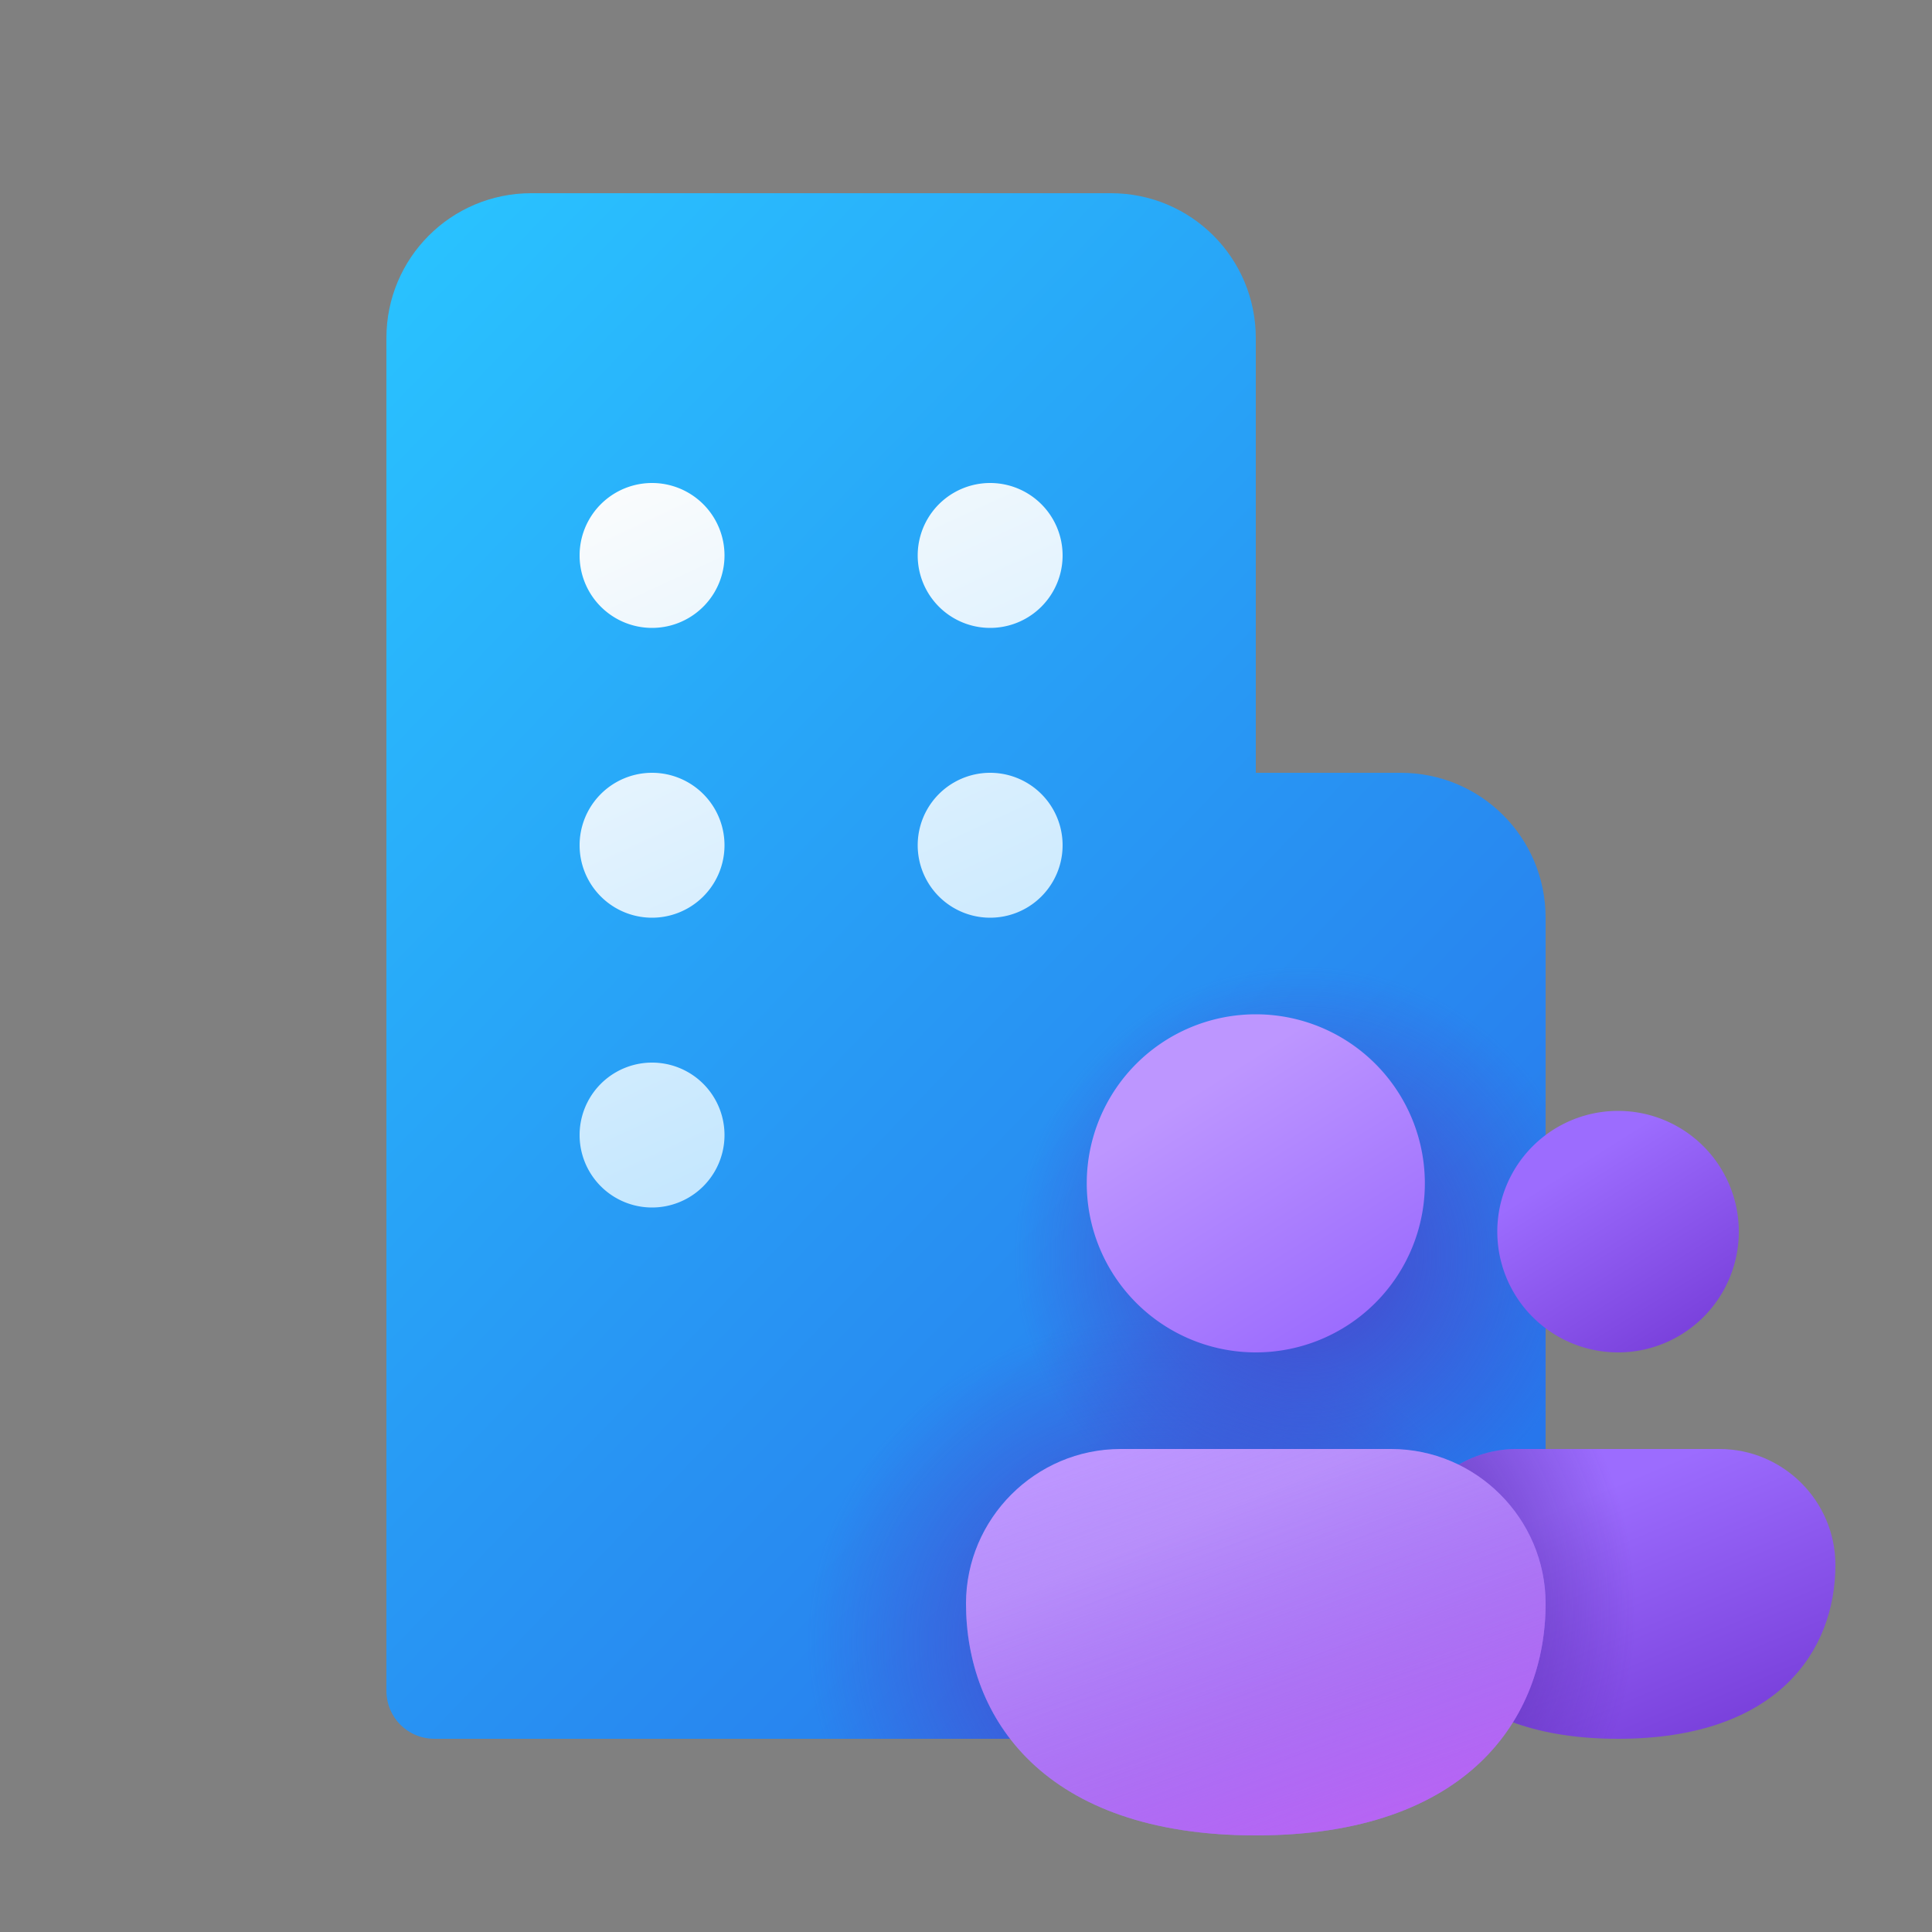 <svg width="20" height="20" viewBox="0 0 20 20" xmlns="http://www.w3.org/2000/svg"><rect x="0" y="0" width="20" height="20" fill="#808080" stroke="none"/><path d="M5.5 2C4.67 2 4 2.67 4 3.5v14c0 .28.22.5.5.5h10c.83 0 1.5-.67 1.5-1.5v-7c0-.83-.67-1.5-1.5-1.5H13V3.5c0-.83-.67-1.5-1.5-1.5h-6Z" fill="url(#paint0_linear_378174_8574)"/><path d="M5.5 2C4.67 2 4 2.67 4 3.5v14c0 .28.22.5.5.5h10c.83 0 1.5-.67 1.5-1.5v-7c0-.83-.67-1.5-1.5-1.5H13V3.5c0-.83-.67-1.5-1.5-1.5h-6Z" fill="url(#paint1_radial_378174_8574)"/><path d="M5.5 2C4.67 2 4 2.67 4 3.5v14c0 .28.22.5.5.5h10c.83 0 1.5-.67 1.5-1.5v-7c0-.83-.67-1.5-1.5-1.5H13V3.5c0-.83-.67-1.5-1.5-1.5h-6Z" fill="url(#paint2_radial_378174_8574)"/><path d="M6.75 6.5a.75.75 0 1 0 0-1.5.75.75 0 0 0 0 1.5Z" fill="url(#paint3_linear_378174_8574)"/><path d="M11 5.75a.75.75 0 1 0-1.5 0 .75.75 0 0 0 1.5 0Z" fill="url(#paint4_linear_378174_8574)"/><path d="M11 8.75a.75.75 0 1 1-1.5 0 .75.75 0 0 1 1.5 0Z" fill="url(#paint5_linear_378174_8574)"/><path d="M7.5 8.75a.75.75 0 1 0-1.5 0 .75.75 0 0 0 1.5 0Z" fill="url(#paint6_linear_378174_8574)"/><path d="M7.5 11.75a.75.75 0 1 1-1.5 0 .75.75 0 0 1 1.5 0Z" fill="url(#paint7_linear_378174_8574)"/><path d="M16.75 18c1.65 0 2.25-.91 2.25-1.8 0-.66-.54-1.2-1.2-1.2h-2.1c-.66 0-1.2.54-1.2 1.2 0 .89.6 1.8 2.25 1.8Z" fill="url(#paint8_linear_378174_8574)"/><path d="M16.75 18c1.65 0 2.25-.91 2.25-1.8 0-.66-.54-1.2-1.2-1.2h-2.1c-.66 0-1.2.54-1.2 1.2 0 .89.6 1.8 2.25 1.8Z" fill="url(#paint9_radial_378174_8574)" fill-opacity=".5"/><path d="M18 12.75a1.25 1.25 0 1 1-2.5 0 1.25 1.25 0 0 1 2.5 0Z" fill="url(#paint10_linear_378174_8574)"/><path d="M13 19c2.2 0 3-1.22 3-2.4 0-.88-.72-1.6-1.6-1.6h-2.8c-.88 0-1.6.72-1.6 1.6 0 1.18.8 2.4 3 2.4Z" fill="url(#paint11_linear_378174_8574)"/><path d="M13 19c2.2 0 3-1.22 3-2.4 0-.88-.72-1.6-1.6-1.6h-2.8c-.88 0-1.6.72-1.6 1.6 0 1.18.8 2.4 3 2.4Z" fill="url(#paint12_linear_378174_8574)"/><path d="M14.75 12.25a1.75 1.75 0 1 1-3.5 0 1.75 1.75 0 0 1 3.5 0Z" fill="url(#paint13_linear_378174_8574)"/><defs><linearGradient id="paint0_linear_378174_8574" x1="4" y1="2.5" x2="19.26" y2="17.15" gradientUnits="userSpaceOnUse"><stop stop-color="#29C3FF"/><stop offset="1" stop-color="#2764E7"/></linearGradient><linearGradient id="paint3_linear_378174_8574" x1="7.35" y1="4.17" x2="11.4" y2="12.92" gradientUnits="userSpaceOnUse"><stop stop-color="#FDFDFD"/><stop offset="1" stop-color="#B3E0FF"/></linearGradient><linearGradient id="paint4_linear_378174_8574" x1="7.35" y1="4.17" x2="11.4" y2="12.92" gradientUnits="userSpaceOnUse"><stop stop-color="#FDFDFD"/><stop offset="1" stop-color="#B3E0FF"/></linearGradient><linearGradient id="paint5_linear_378174_8574" x1="7.35" y1="4.17" x2="11.4" y2="12.92" gradientUnits="userSpaceOnUse"><stop stop-color="#FDFDFD"/><stop offset="1" stop-color="#B3E0FF"/></linearGradient><linearGradient id="paint6_linear_378174_8574" x1="7.35" y1="4.17" x2="11.4" y2="12.92" gradientUnits="userSpaceOnUse"><stop stop-color="#FDFDFD"/><stop offset="1" stop-color="#B3E0FF"/></linearGradient><linearGradient id="paint7_linear_378174_8574" x1="7.35" y1="4.17" x2="11.4" y2="12.92" gradientUnits="userSpaceOnUse"><stop stop-color="#FDFDFD"/><stop offset="1" stop-color="#B3E0FF"/></linearGradient><linearGradient id="paint8_linear_378174_8574" x1="15.57" y1="15.4" x2="16.78" y2="18.29" gradientUnits="userSpaceOnUse"><stop offset=".13" stop-color="#9C6CFE"/><stop offset="1" stop-color="#7A41DC"/></linearGradient><linearGradient id="paint10_linear_378174_8574" x1="16.09" y1="11.83" x2="17.37" y2="13.87" gradientUnits="userSpaceOnUse"><stop offset=".13" stop-color="#9C6CFE"/><stop offset="1" stop-color="#7A41DC"/></linearGradient><linearGradient id="paint11_linear_378174_8574" x1="11.43" y1="15.53" x2="13.04" y2="19.39" gradientUnits="userSpaceOnUse"><stop offset=".13" stop-color="#BD96FF"/><stop offset="1" stop-color="#9C6CFE"/></linearGradient><linearGradient id="paint12_linear_378174_8574" x1="13" y1="14.52" x2="15.29" y2="20.95" gradientUnits="userSpaceOnUse"><stop stop-color="#885EDB" stop-opacity="0"/><stop offset="1" stop-color="#E362F8"/></linearGradient><linearGradient id="paint13_linear_378174_8574" x1="12.08" y1="10.97" x2="13.87" y2="13.81" gradientUnits="userSpaceOnUse"><stop offset=".13" stop-color="#BD96FF"/><stop offset="1" stop-color="#9C6CFE"/></linearGradient><radialGradient id="paint1_radial_378174_8574" cx="0" cy="0" r="1" gradientUnits="userSpaceOnUse" gradientTransform="matrix(4 0 0 3.694 12 17)"><stop stop-color="#4A43CB"/><stop offset=".91" stop-color="#4A43CB" stop-opacity="0"/></radialGradient><radialGradient id="paint2_radial_378174_8574" cx="0" cy="0" r="1" gradientUnits="userSpaceOnUse" gradientTransform="matrix(0 3 -3 0 13.5 13)"><stop stop-color="#4A43CB"/><stop offset="1" stop-color="#4A43CB" stop-opacity="0"/></radialGradient><radialGradient id="paint9_radial_378174_8574" cx="0" cy="0" r="1" gradientUnits="userSpaceOnUse" gradientTransform="rotate(-8.4 119.26 -86.55) scale(2.994 3.526)"><stop offset=".39" stop-color="#3B148A"/><stop offset="1" stop-color="#3B148A" stop-opacity="0"/></radialGradient></defs></svg>